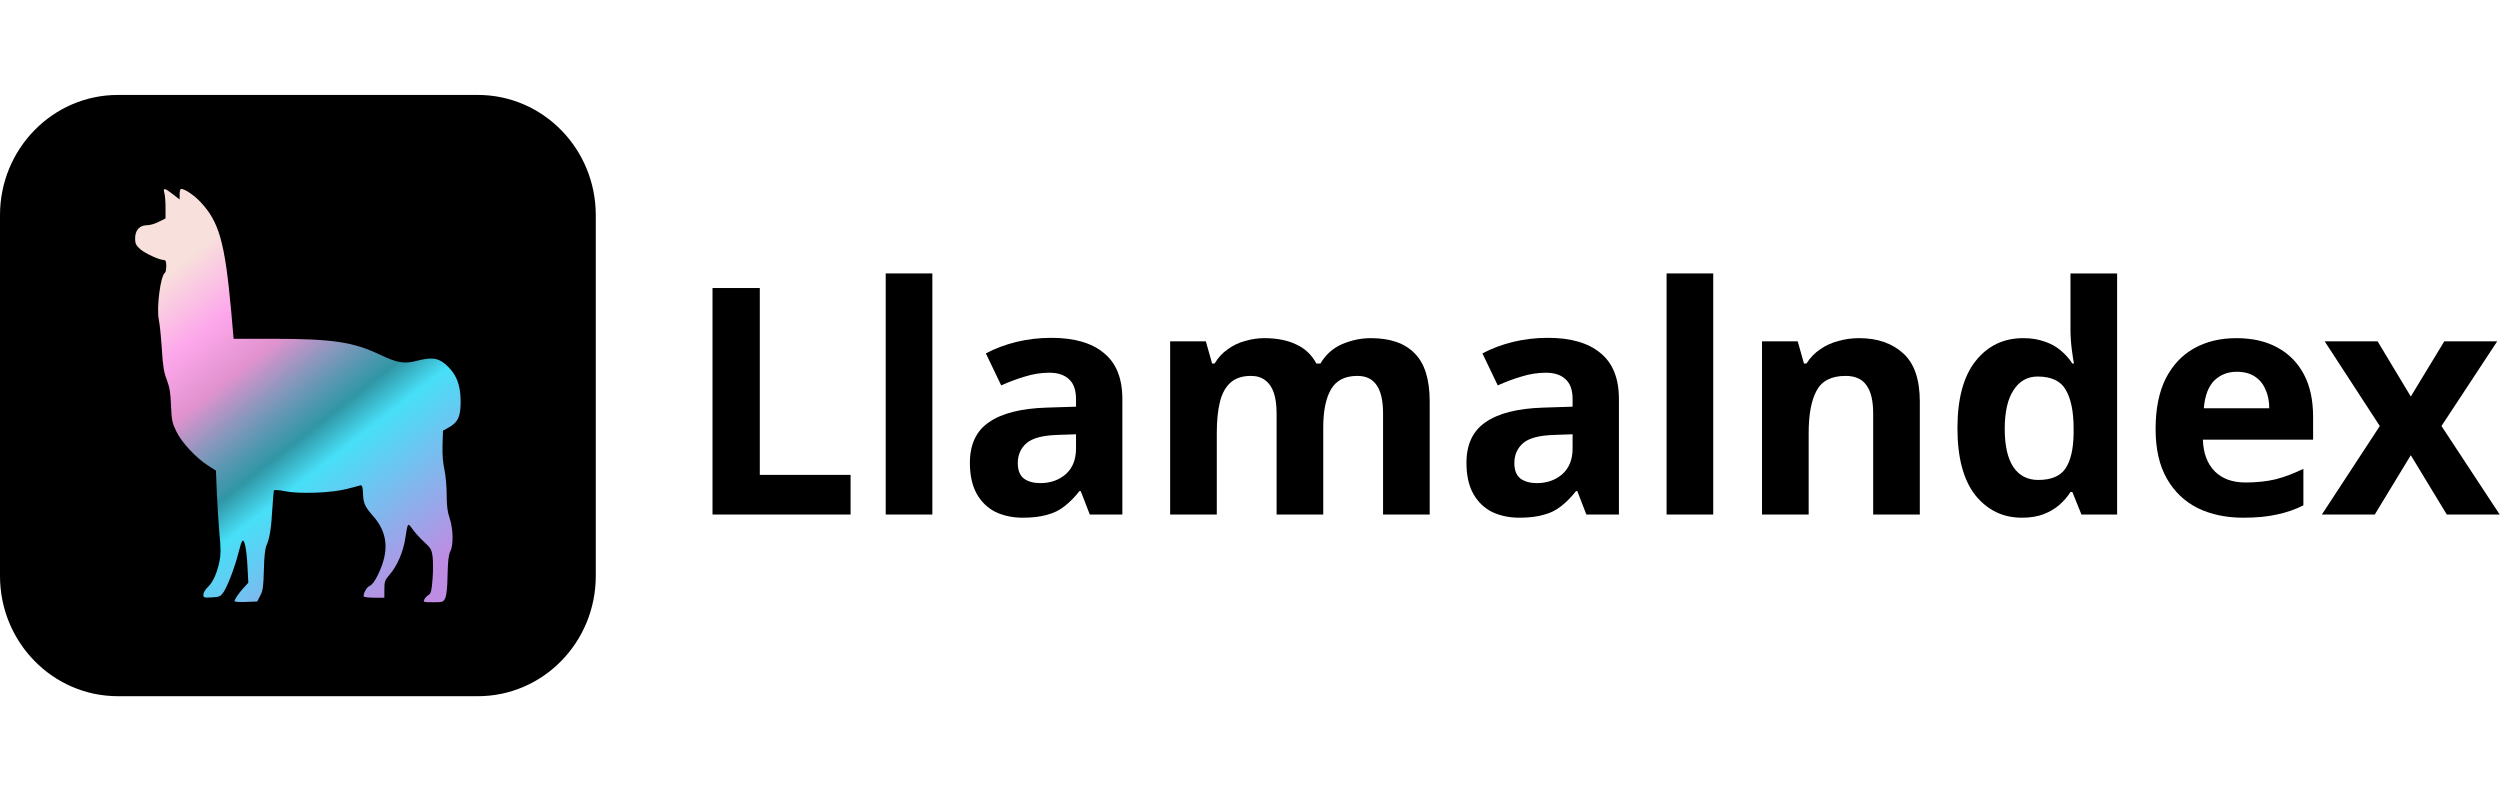 <svg width="100%" height="100%" viewBox="0 0 158 50" fill="none" xmlns="http://www.w3.org/2000/svg">
<g clip-path="url(#clip0_5405_1389)">
<path d="M30.2 6H7.453C3.337 6 0 9.403 0 13.6V36.4C0 40.597 3.337 44 7.453 44H30.2C34.316 44 37.653 40.597 37.653 36.4V13.6C37.653 9.403 34.316 6 30.2 6Z" fill="black"/>
<path d="M10.921 12.272L11.352 12.607V12.272C11.352 12.091 11.399 11.938 11.446 11.938C11.68 11.938 12.271 12.339 12.674 12.77C13.846 14.014 14.212 15.306 14.606 19.612L14.765 21.411H17.25C20.982 21.411 22.332 21.612 24.011 22.416C25.098 22.933 25.548 23.009 26.317 22.809C27.367 22.531 27.808 22.627 28.39 23.249C28.887 23.775 29.102 24.397 29.112 25.335C29.121 26.302 28.962 26.675 28.371 27.01L27.996 27.22L27.968 28.139C27.949 28.723 27.996 29.287 28.09 29.689C28.165 30.034 28.23 30.742 28.23 31.259C28.23 31.948 28.277 32.34 28.418 32.751C28.643 33.431 28.671 34.445 28.455 34.857C28.352 35.058 28.305 35.479 28.286 36.34C28.277 37.105 28.221 37.632 28.136 37.804C28.024 38.053 27.977 38.062 27.367 38.062C26.758 38.062 26.73 38.053 26.824 37.871C26.88 37.766 27.002 37.641 27.096 37.594C27.236 37.508 27.283 37.326 27.339 36.579C27.377 36.082 27.377 35.45 27.339 35.172C27.283 34.742 27.218 34.627 26.796 34.244C26.542 34.005 26.205 33.641 26.064 33.431C25.764 33.019 25.773 33.01 25.614 34.024C25.492 34.866 25.089 35.794 24.63 36.311C24.329 36.656 24.292 36.752 24.292 37.239V37.775H23.636C23.279 37.775 22.979 37.737 22.979 37.689C22.979 37.441 23.186 37.096 23.382 37.019C23.514 36.962 23.711 36.704 23.898 36.302C24.62 34.799 24.508 33.651 23.551 32.579C23.064 32.024 22.96 31.804 22.942 31.182C22.923 30.77 22.885 30.656 22.782 30.675C22.707 30.694 22.332 30.799 21.948 30.895C20.973 31.153 18.947 31.23 18.028 31.048C17.531 30.952 17.325 30.943 17.306 31.019C17.288 31.077 17.25 31.593 17.212 32.158C17.147 33.335 17.044 34.024 16.847 34.455C16.753 34.665 16.697 35.172 16.678 36.005C16.65 37.048 16.622 37.316 16.453 37.632L16.256 38.015L15.543 38.043C15.14 38.062 14.822 38.034 14.822 37.995C14.822 37.881 15.093 37.479 15.412 37.134L15.694 36.828L15.637 35.737C15.581 34.665 15.44 34.024 15.309 34.196C15.262 34.244 15.159 34.579 15.065 34.952C14.85 35.823 14.399 37 14.137 37.412C13.94 37.699 13.874 37.728 13.387 37.756C12.89 37.785 12.852 37.766 12.852 37.584C12.852 37.469 12.974 37.249 13.134 37.105C13.462 36.799 13.724 36.206 13.874 35.46C13.959 35.048 13.959 34.646 13.874 33.794C13.818 33.163 13.743 31.995 13.706 31.201L13.649 29.747L13.143 29.421C12.374 28.924 11.474 27.957 11.146 27.268C10.883 26.732 10.846 26.55 10.808 25.641C10.78 24.856 10.724 24.483 10.546 24.014C10.358 23.545 10.293 23.134 10.227 22.053C10.18 21.306 10.096 20.474 10.039 20.215C9.88 19.469 10.143 17.421 10.424 17.239C10.471 17.21 10.508 17.019 10.508 16.808C10.508 16.541 10.471 16.435 10.367 16.435C10.077 16.435 9.167 16.014 8.858 15.746C8.595 15.507 8.539 15.392 8.539 15.067C8.539 14.55 8.82 14.234 9.289 14.234C9.477 14.234 9.814 14.139 10.039 14.014L10.461 13.804V13.134C10.461 12.761 10.433 12.349 10.386 12.196C10.293 11.851 10.405 11.87 10.921 12.272Z" fill="url(#paint0_linear_5405_1389)"/>
<path d="M45.031 32.518V18.203H48.019V30.012H53.757V32.518H45.031Z" fill="black"/>
<path d="M58.925 32.518H55.977V17.281H58.925V32.518Z" fill="black"/>
<path d="M66.442 21.351C67.893 21.351 69.001 21.672 69.766 22.313C70.544 22.942 70.933 23.911 70.933 25.221V32.518H68.875L68.301 31.035H68.222C67.919 31.422 67.602 31.743 67.273 31.997C66.956 32.251 66.587 32.431 66.164 32.538C65.755 32.658 65.248 32.719 64.641 32.719C64.007 32.719 63.434 32.598 62.919 32.358C62.418 32.104 62.022 31.723 61.732 31.215C61.442 30.694 61.297 30.039 61.297 29.25C61.297 28.087 61.699 27.232 62.504 26.684C63.308 26.123 64.515 25.815 66.125 25.762L68.004 25.702V25.221C68.004 24.646 67.853 24.225 67.549 23.957C67.259 23.69 66.85 23.556 66.323 23.556C65.795 23.556 65.28 23.637 64.779 23.797C64.278 23.944 63.777 24.131 63.276 24.358L62.306 22.334C62.886 22.026 63.526 21.785 64.225 21.612C64.938 21.438 65.676 21.351 66.442 21.351ZM66.857 27.486C65.907 27.513 65.248 27.686 64.878 28.007C64.509 28.328 64.324 28.749 64.324 29.27C64.324 29.725 64.456 30.052 64.72 30.253C64.984 30.44 65.327 30.533 65.749 30.533C66.382 30.533 66.916 30.346 67.352 29.972C67.787 29.584 68.004 29.043 68.004 28.348V27.446L66.857 27.486Z" fill="black"/>
<path d="M86.637 21.371C87.864 21.371 88.787 21.692 89.407 22.333C90.04 22.962 90.357 23.977 90.357 25.381V32.518H87.409V26.123C87.409 25.334 87.277 24.746 87.013 24.358C86.749 23.957 86.34 23.757 85.786 23.757C85.007 23.757 84.453 24.038 84.124 24.599C83.794 25.16 83.629 25.969 83.629 27.025V32.518H80.681V26.123C80.681 25.601 80.621 25.167 80.503 24.82C80.384 24.472 80.206 24.211 79.968 24.038C79.731 23.85 79.428 23.757 79.058 23.757C78.517 23.757 78.089 23.897 77.772 24.178C77.455 24.459 77.231 24.866 77.099 25.401C76.967 25.936 76.901 26.59 76.901 27.366V32.518H73.953V21.572H76.209L76.605 22.975H76.763C76.987 22.601 77.264 22.3 77.594 22.073C77.924 21.832 78.287 21.658 78.682 21.552C79.091 21.431 79.5 21.371 79.909 21.371C80.701 21.371 81.373 21.505 81.927 21.772C82.481 22.026 82.904 22.427 83.194 22.975H83.451C83.781 22.414 84.236 22.006 84.816 21.752C85.41 21.498 86.017 21.371 86.637 21.371Z" fill="black"/>
<path d="M97.824 21.351C99.275 21.351 100.383 21.672 101.148 22.313C101.927 22.942 102.316 23.911 102.316 25.221V32.518H100.258L99.684 31.035H99.605C99.302 31.422 98.985 31.743 98.655 31.997C98.339 32.251 97.969 32.431 97.547 32.538C97.138 32.658 96.63 32.719 96.024 32.719C95.39 32.719 94.816 32.598 94.302 32.358C93.801 32.104 93.405 31.723 93.115 31.215C92.825 30.694 92.68 30.039 92.68 29.25C92.68 28.087 93.082 27.232 93.887 26.684C94.691 26.123 95.898 25.815 97.508 25.762L99.388 25.702V25.221C99.388 24.646 99.236 24.225 98.932 23.957C98.642 23.69 98.233 23.556 97.706 23.556C97.178 23.556 96.663 23.637 96.162 23.797C95.661 23.944 95.16 24.131 94.658 24.358L93.689 22.334C94.269 22.026 94.909 21.785 95.608 21.612C96.32 21.438 97.059 21.351 97.824 21.351ZM98.24 27.486C97.29 27.513 96.63 27.686 96.261 28.007C95.892 28.328 95.707 28.749 95.707 29.27C95.707 29.725 95.839 30.052 96.103 30.253C96.367 30.44 96.709 30.533 97.132 30.533C97.765 30.533 98.299 30.346 98.734 29.972C99.17 29.584 99.388 29.043 99.388 28.348V27.446L98.24 27.486Z" fill="black"/>
<path d="M108.276 32.518H105.328V17.281H108.276V32.518Z" fill="black"/>
<path d="M117.493 21.371C118.654 21.371 119.584 21.692 120.283 22.333C120.982 22.962 121.332 23.977 121.332 25.381V32.518H118.384V26.123C118.384 25.334 118.245 24.746 117.968 24.358C117.691 23.957 117.249 23.757 116.642 23.757C115.745 23.757 115.132 24.071 114.802 24.699C114.472 25.314 114.308 26.203 114.308 27.366V32.518H111.359V21.572H113.615L114.011 22.975H114.169C114.406 22.601 114.697 22.3 115.04 22.073C115.383 21.832 115.765 21.658 116.187 21.552C116.61 21.431 117.045 21.371 117.493 21.371Z" fill="black"/>
<path d="M127.787 32.719C126.587 32.719 125.604 32.244 124.839 31.295C124.087 30.333 123.711 28.923 123.711 27.065C123.711 25.194 124.094 23.777 124.859 22.815C125.624 21.852 126.626 21.371 127.866 21.371C128.381 21.371 128.836 21.445 129.232 21.592C129.627 21.725 129.964 21.913 130.241 22.153C130.531 22.394 130.775 22.668 130.973 22.975H131.072C131.032 22.761 130.986 22.454 130.933 22.053C130.881 21.639 130.854 21.218 130.854 20.79V17.281H133.802V32.518H131.547L130.973 31.095H130.854C130.669 31.389 130.432 31.663 130.142 31.917C129.865 32.157 129.535 32.351 129.153 32.498C128.77 32.645 128.315 32.719 127.787 32.719ZM128.816 30.333C129.634 30.333 130.208 30.092 130.537 29.611C130.867 29.117 131.039 28.381 131.052 27.406V27.085C131.052 26.016 130.887 25.201 130.557 24.639C130.241 24.078 129.647 23.797 128.777 23.797C128.13 23.797 127.622 24.084 127.253 24.659C126.884 25.221 126.699 26.036 126.699 27.105C126.699 28.174 126.884 28.983 127.253 29.531C127.622 30.066 128.143 30.333 128.816 30.333Z" fill="black"/>
<path d="M141.34 21.371C142.342 21.371 143.199 21.565 143.912 21.953C144.637 22.34 145.198 22.901 145.594 23.637C145.99 24.372 146.188 25.274 146.188 26.343V27.787H139.222C139.249 28.629 139.493 29.29 139.954 29.771C140.429 30.253 141.082 30.493 141.913 30.493C142.613 30.493 143.246 30.426 143.813 30.293C144.38 30.146 144.967 29.925 145.574 29.631V31.937C145.046 32.204 144.486 32.398 143.892 32.518C143.312 32.652 142.606 32.719 141.775 32.719C140.693 32.719 139.737 32.518 138.906 32.117C138.075 31.703 137.422 31.081 136.947 30.253C136.472 29.424 136.234 28.381 136.234 27.125C136.234 25.842 136.446 24.779 136.867 23.937C137.303 23.082 137.903 22.44 138.668 22.013C139.434 21.585 140.324 21.371 141.34 21.371ZM141.359 23.496C140.792 23.496 140.317 23.683 139.935 24.058C139.565 24.432 139.348 25.013 139.282 25.802H143.417C143.417 25.361 143.338 24.966 143.18 24.619C143.035 24.271 142.81 23.997 142.507 23.797C142.204 23.596 141.821 23.496 141.359 23.496Z" fill="black"/>
<path d="M150.403 26.925L146.92 21.572H150.264L152.362 25.06L154.479 21.572H157.823L154.301 26.925L157.981 32.518H154.637L152.362 28.769L150.086 32.518H146.742L150.403 26.925Z" fill="black"/>
</g>
<defs>
<linearGradient id="paint0_linear_5405_1389" x1="27.492" y1="35.658" x2="12.091" y2="16.044" gradientUnits="userSpaceOnUse">
<stop stop-color="#BD8DE3"/>
<stop offset="0.373" stop-color="#47DFF7"/>
<stop offset="0.461" stop-color="#48E0F7" stop-opacity="0.67"/>
<stop offset="0.691" stop-color="#FFA6EA" stop-opacity="0.88"/>
<stop offset="0.827" stop-color="#FDA7EB"/>
<stop offset="1" stop-color="#F8E1DC"/>
</linearGradient>
<clipPath id="clip0_5405_1389">
<rect width="158" height="38" fill="white" transform="translate(0 6)"/>
</clipPath>
</defs>
</svg>
